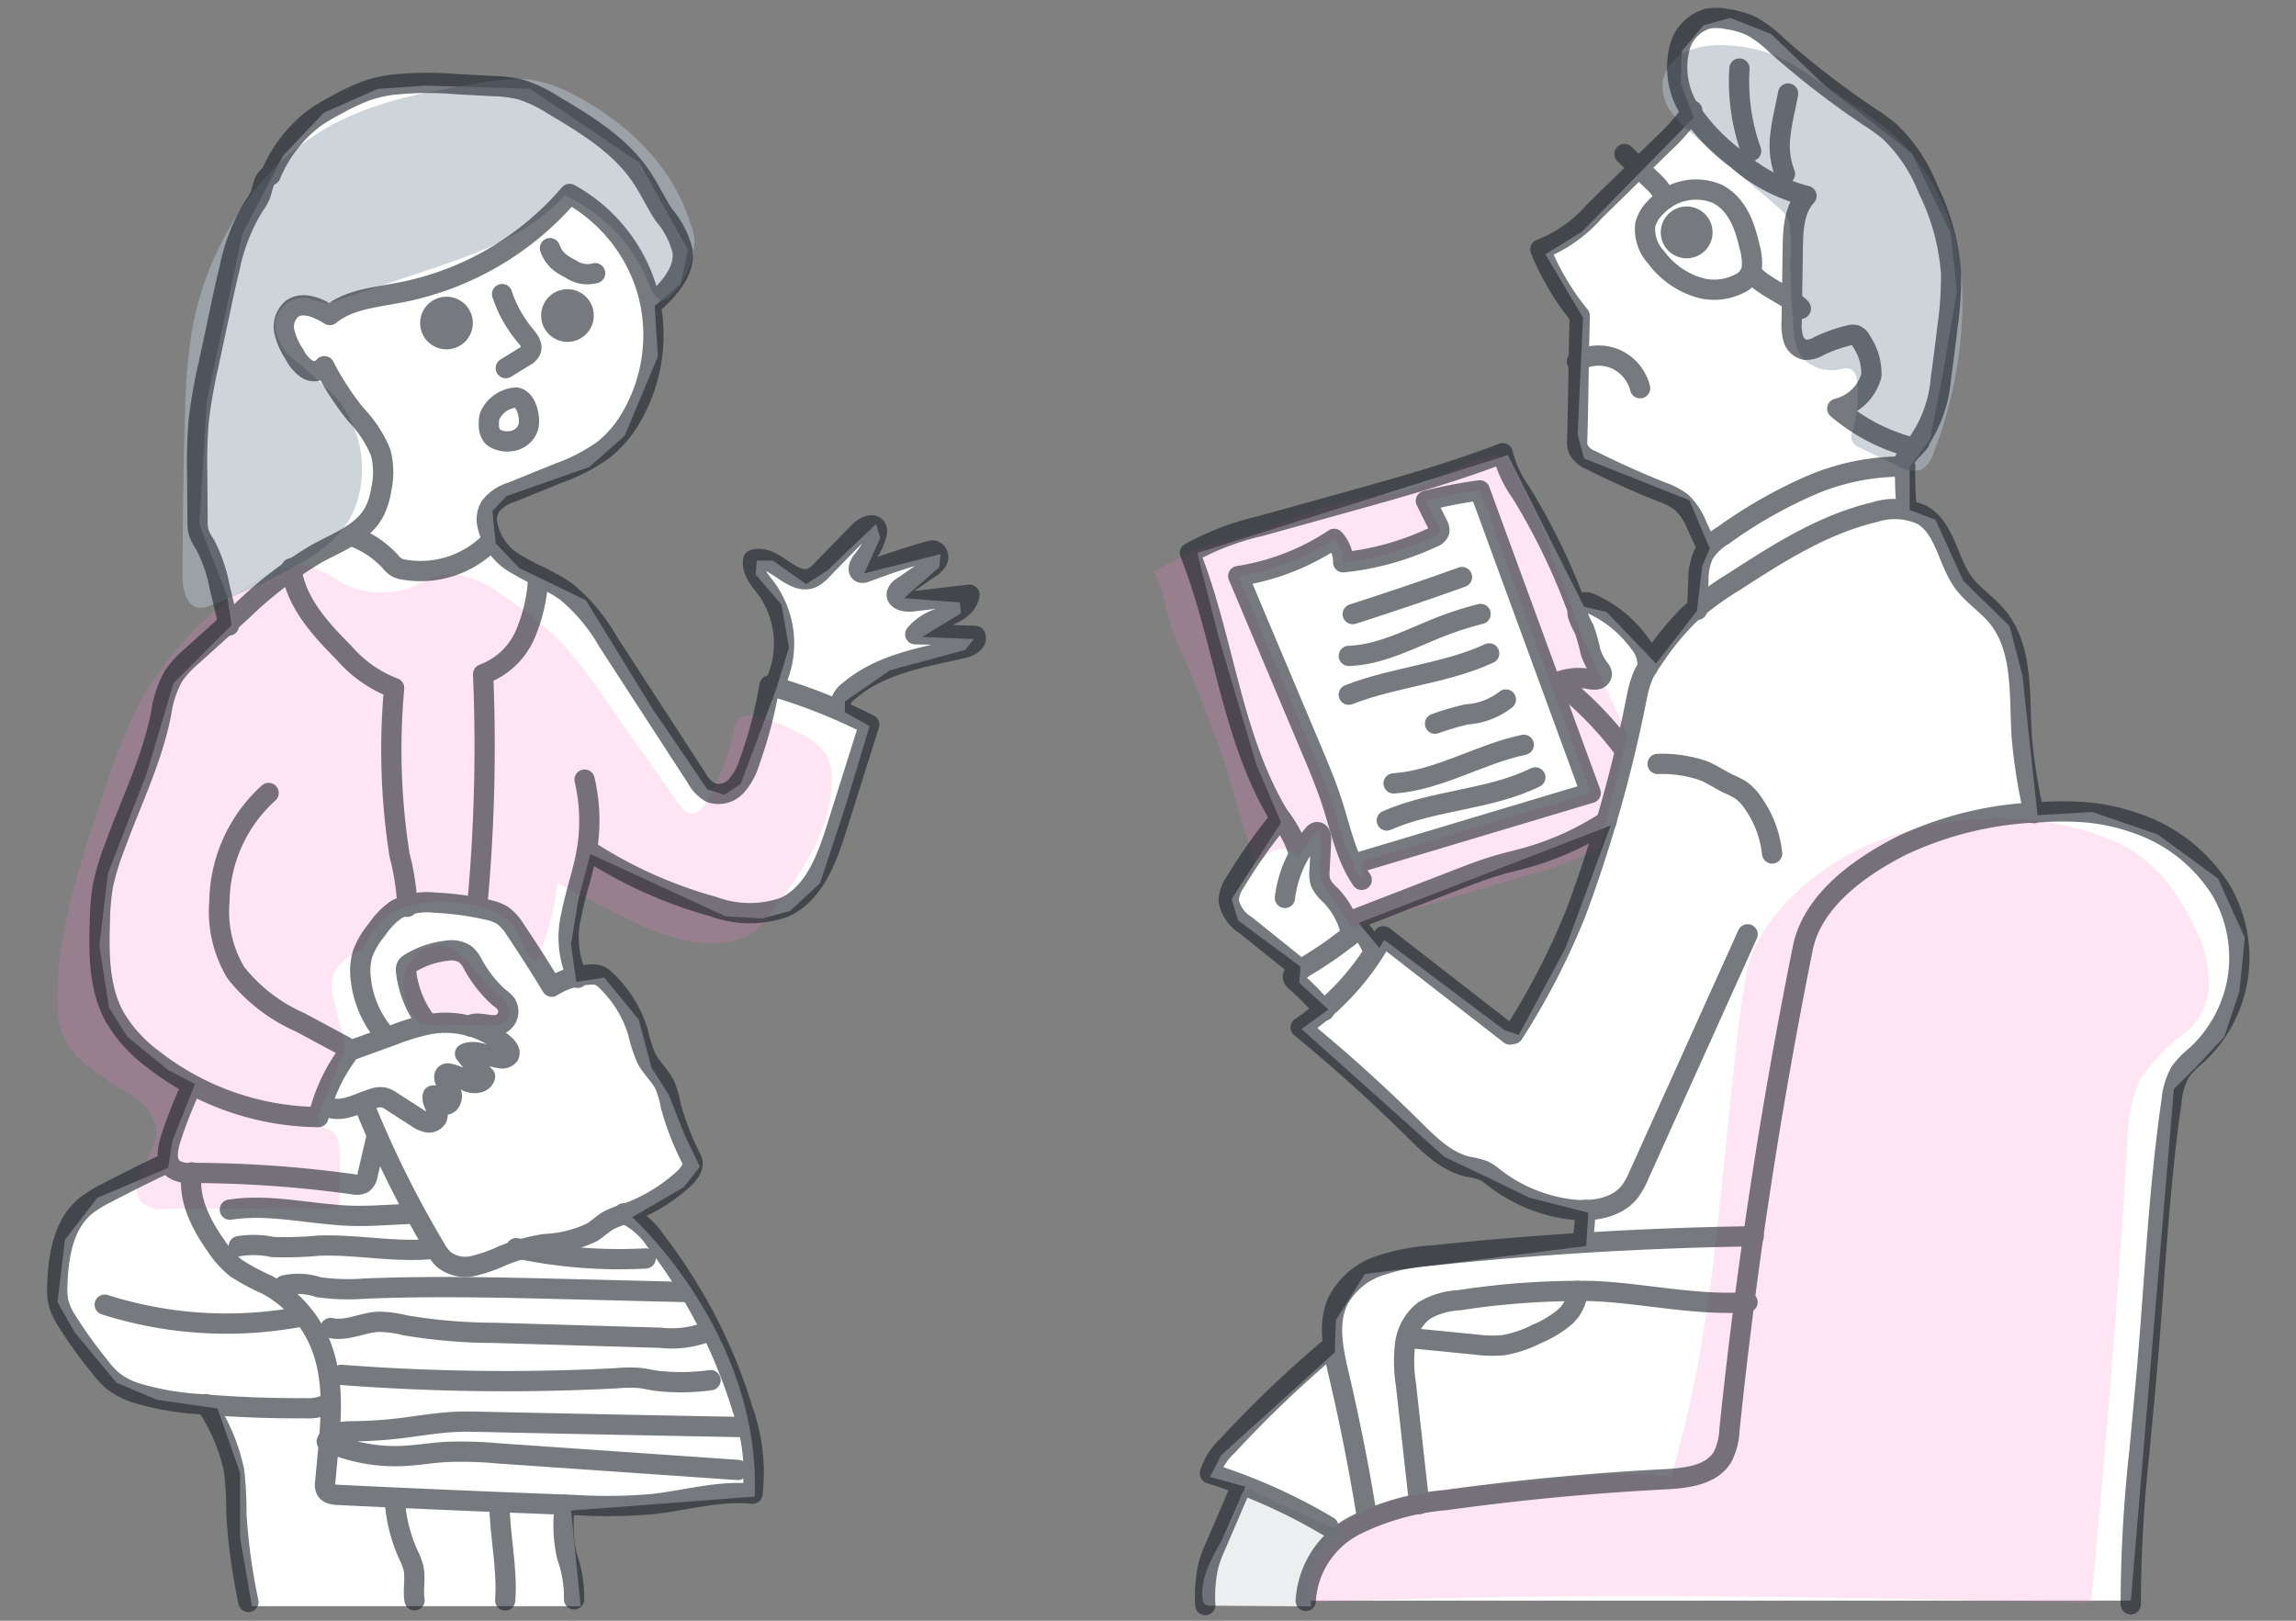 <svg xmlns="http://www.w3.org/2000/svg" width="170" height="120"><rect width="100%" height="100%" fill="#808080" stroke="none"/><path fill="none" d="M0 0h170v120H0z"/><path data-name="white" d="M31.446 6.339l7.8.238 8.115 5.49 3.58 6.444-.557 2.546-1.909 1.591.238 3.739-2.466 5.887-2.625 2.308-6.126 2.147-1.034 1.114.238 2.386 1.75 1.83 4.932 2.387 4.933 8.035 4.058 5.967 1.272.4 1.193-.8 2.625-7 .954-3.1-.557-3.182-1.909-2.228.08-1.035h1.193l2.466 1.751 1.591-1.034 3.58-3.421.318 1.034-1.193 2.625 5.649-1.432-.08.955-2.625 2.308 4.137.318.08.8-2.864 1.75 3.819.159-.637.8-5.568 1.512-3.341 2.308v.795l1.829 1.034-1.75 5.809-1.91 5.807-2.228 2.068-2.068.557-2.7-.159-10.024-4.614-.875 3.341-.557 3.342.4 2.784 2.069-.318 2.545 3.1.955 3.581 1.273 1.988 1.193 3.023 1.114 2.307-1.193 1.512-3.819 2.228s9.546 8.592 9.069 20.685l-13.6 1.035.716 7.081H18.651l-.875-5.091v-4.774l-1.67-4.773-4.456-.636-3.023-1.272-3.1-3.739-1.273-2.228.557-4.615 2.387-3.1 5.25-2.228.319-1.989 1.671-4.217-1.989-1.034-3.023-2.466-1.353-2.148-.716-4.615.636-5.33 2.864-7.4 1.99-6.683 4.3-4.3-.319-2.148-2.068-5.33.557-9.149 2.625-12.331 3.024-5.808 3.023-3.182 3.978-1.75zm132.78 58.713l-4.454-3.263-4.854-1.669-4.057.238-1.114-10.342-.954-3.66-3.421-3.341-2.068-4.535-1.91-.715v-3.182l1.512-2.07.795-3.977 1.194-7-.477-4.3-2.864-5.888-6.444-5.012-3.978-3.818-3.023-1.194-1.989.557-1.592 1.909-.079 2.387.954 2.545-8.274 8.434-2.705 1.671 2.785 4.693-.4 8.671.477 1.75 7.8 3.1 1.512 3.581-.557 1.272-.4 3.341-3.023 3.9-3.659-3.818-1.671-.4-5.649-11.217-22.991 7.24 1.591 6.285 2.785 9.388 1.829 4.3-3.659 5.648.477 1.591 4.615 3.42-.08 1.193 2.148 1.99-1.99 1.432 10.581 9.468 3.182 1.511 3.1 1.512 4.376 1.114-.158 2.466-16.389 2.069-2.148 3.42-.08 2.388-8.433 7.636-.8 1.592 2.625.717-2.466 5.568-.239 2.864h68.259l3.182-37.869 1.75-1.75 1.988-2.148 1.114-3.341.4-3.977zm-48.31 5.131l-3.461 6.444-1.074-.357-8.89-6.683-.358.6-1.551-1.849 18.676-7.22z" fill="#fff"/><path data-name="パス 3907" d="M125.472 10.053a9.643 9.643 0 01-1.727-1.754 3.25 3.25 0 01-.631-2.324 3.114 3.114 0 011.935-2.235 6.629 6.629 0 013.036-.362 10.523 10.523 0 013.508.8 15.772 15.772 0 012.436 1.441l3.36 2.269a26.144 26.144 0 012.921 2.177 16.373 16.373 0 014.976 11.146 30.912 30.912 0 01-2.1 12.25 2.117 2.117 0 01-.908 1.305 2.166 2.166 0 01-1.812-.283l-2.722-1.318a1.125 1.125 0 01-.626-.531 1.189 1.189 0 01.057-.729 10.15 10.15 0 00.357-3.507c-.032-.438-.16-.959-.579-1.093a1.338 1.338 0 00-.641.024 2.959 2.959 0 01-2.937-.922 3.977 3.977 0 01-.563-2q-.174-1.905-.229-3.82c-.034-1.168.02-2.337-.015-3.5a2.1 2.1 0 00-.182-.894 2.858 2.858 0 00-.7-.81c-.954-.848-1.939-1.663-2.909-2.493l-2.943-2.519z" fill="#abb7c1" opacity=".6"/><path data-name="パス 3908" d="M123.747 109.306c2.942-10.226 3.329-18.238 4.488-28.814.217-1.983.736-8.076 1.5-9.92 1.382-3.352 4.832-6.242 8.109-7.794a24.454 24.454 0 0114.827-1.706c4.632 1.059 7.584 2.447 10.287 8.555a9.808 9.808 0 01.577 2.677 4.82 4.82 0 01-1.67 4.106 15.093 15.093 0 00-3.39 3.486 10.45 10.45 0 00-.944 4.481q-1.04 17.166-2.709 34.287c-19.537-.421-39.226-.837-58.75.02a.907.907 0 01-.663-.144.821.821 0 01-.183-.673 5.471 5.471 0 011.893-3.572 15.433 15.433 0 013.488-2.215c2.876-1.472 6.693-1.953 9.919-2.143 4.01-.242 8.506-1.142 13.221-.631z" fill="#fd7fc3" opacity=".2"/><path data-name="パス 3909" d="M26.902 70.347a3.623 3.623 0 00-2.247 1.854 3.4 3.4 0 00.048 1.754q.272 1.27.646 2.514a3.152 3.152 0 01.163.751 3.014 3.014 0 01-.3 1.23l-1.509 3.793a1.077 1.077 0 00-.038 1.035c.193.251.557.276.832.433.555.315.639 1.068.651 1.706q.033 1.765-.012 3.531c0 .186-.034.41-.2.485a.494.494 0 01-.2.028l-12.437.045a2.239 2.239 0 01-1.932-.633 1.51 1.51 0 01-.233-.869c.01-1.654 1.71-3.046 1.421-4.674a3.76 3.76 0 00-1.862-2.237 30.1 30.1 0 01-3.43-2.351 5.345 5.345 0 01-1.969-3.544c-.331-5.72 1.651-11.351 3.488-16.779a41.564 41.564 0 012.6-6.459 24.756 24.756 0 018.161-8.695c1.365-.909 3.01-1.736 4.584-1.276a12.332 12.332 0 012.193 1.155 6.394 6.394 0 005.217.308 15.2 15.2 0 012.079-.827c1.922-.432 3.783.8 5.368 1.973a28.764 28.764 0 013.45 2.835 28.8 28.8 0 012.962 3.752l5.858 8.33a1.444 1.444 0 00.852.706c.542.085.966-.442 1.239-.918a17.75 17.75 0 001.942-5.04 1.76 1.76 0 01.552-1.139 1.59 1.59 0 011.309-.053 14.482 14.482 0 013.5 1.455 4.032 4.032 0 011.51 1.316 3.662 3.662 0 01.429 1.838c.064 3.753-2.329 7.048-4.612 10.028a6.233 6.233 0 01-1.252 1.337 4.431 4.431 0 01-2.033.718c-3.009.384-5.922-1.038-8.622-2.42l-3.8-1.943a20.023 20.023 0 01-1.51 5.713c-.863-.269-1.042-1.378-1.483-2.168-.751-1.344-2.422-1.845-3.948-2.052a9.287 9.287 0 00-4.305.246 5.113 5.113 0 00-3.12 3.208z" fill="#fd7fc3" opacity=".2"/><path data-name="パス 3910" d="M37.771 75.051a1.035 1.035 0 01-.707.757 3.046 3.046 0 01-1.075.113l-4.315-.061a1.212 1.212 0 01-.566-.1 1.106 1.106 0 01-.356-.364 4.566 4.566 0 01-.876-2.445 2.936 2.936 0 01.854-2.192 2.843 2.843 0 012.034-.778 2.6 2.6 0 011.538.879c.6.6 1.12 1.277 1.7 1.9.337.36.691.7 1.056 1.033a1.974 1.974 0 01.7.971.808.808 0 01.013.287z" fill="#fd7fc3" opacity=".2"/><path data-name="パス 3911" d="M49.733 21.866a1.074 1.074 0 01-.427.327c-.587.2-1.019-.539-1.24-1.116a12.031 12.031 0 00-6.271-6.607c-2.67 3-6.664 4.382-10.474 5.649l-6.443 2.141a2.376 2.376 0 01-.716.158 5.654 5.654 0 01-1.279-.332 2.152 2.152 0 00-2.517 1.907 3.646 3.646 0 001.426 2.651 38.613 38.613 0 013.094 2.81 8.192 8.192 0 011.517 7.812 6.67 6.67 0 01-.656 1.406 10.164 10.164 0 01-3.8 3.191 44.806 44.806 0 01-6.371 2.964 1.951 1.951 0 01-.8.172c-1-.066-1.275-1.4-1.267-2.4.03-4.078.06-8.156.2-12.232a42.7 42.7 0 01.458-5.626 23.587 23.587 0 013.8-9.433 20.588 20.588 0 012.41-2.921 18.314 18.314 0 014.759-3.425c3.285-1.639 6.972-2.25 10.595-2.841a12.581 12.581 0 013.395-.242 9.957 9.957 0 013.413 1.163 20.312 20.312 0 013.142 2 17.776 17.776 0 012.7 2.573 14.507 14.507 0 012.019 3.094 14.558 14.558 0 01.684 1.748 4.449 4.449 0 01.344 1.416 6.379 6.379 0 01-1.372 3.6c-.103.14-.211.268-.323.393z" fill="#abb7c1" opacity=".6"/><path data-name="パス 3912" d="M118.477 62.769a24.4 24.4 0 01-5.109 1.946l-13.263 3.944-2.033-3.042a2.14 2.14 0 01-.274-.5 2.164 2.164 0 01-.071-.725l.045-2.871a4.151 4.151 0 00-1.609 2.047 1.367 1.367 0 00-1.24-.694 2.06 2.06 0 00-1.338.594c-.2.186-.488.416-.7.247a.518.518 0 01-.149-.278l-1.89-6.389c-.387-1.309-.89-2.562-1.372-3.839-.6-1.579-1.194-3.16-1.887-4.7-.272-.606-.561-1.207-.775-1.836-.5-1.455-.6-3.063-1.4-4.374.807-.39 1.56-.807 2.367-1.2a14.614 14.614 0 011.435-.63c.795-.283 1.632-.426 2.449-.64 2.4-.63 4.606-1.874 7.012-2.483 1.9-.482 3.9-.559 5.765-1.174 2.2-.725 4.166-2.184 6.462-2.468.468-.058.856.414 1.065.838l2.126 4.325a7.336 7.336 0 01.574 1.407c.089.354.126.72.243 1.066a6.281 6.281 0 00.353.771 34.346 34.346 0 011.373 3.68c.513 1.423 1.155 2.8 1.8 4.167l2.057 4.4c-.646 2.795-1.374 5.611-2.016 8.411z" fill="#fd7fc3" opacity=".2"/><path data-name="パス 3913" d="M100.825 65.145c-1.141-1.644-1.542-3.671-2.151-5.577-.454-1.42-1.034-2.8-1.614-4.17l-5.377-12.746a17.616 17.616 0 007.1-2.753 2.462 2.462 0 01.667 1.735 20.578 20.578 0 006.662-1.859.753.753 0 00.45-.4.761.761 0 00-.115-.536l-.871-1.757a33.854 33.854 0 013.989-.774l8.215 22.4-16.878 5.055" fill="#fff"/><path data-name="パス 3903" d="M99.277 113.288c.14.452-.431.757-.835 1a3.138 3.138 0 00-1.327 2.1 9.313 9.313 0 00-.03 2.551l-7.448-.054a.681.681 0 01-.407-.09.631.631 0 01-.193-.471c-.167-1.98 1.168-3.674 2.029-5.339a9.258 9.258 0 00.586-1.348c.124-.376.135-.961.471-1.222.4-.309.989.155 1.352.328q.882.422 1.772.825 1.989.906 4.03 1.72z" fill="#eceeef"/><g transform="translate(4.238 1.327)" opacity=".6" stroke="#1a2229" stroke-linecap="round" stroke-linejoin="round" stroke-width="1.5"><path data-name="パス 3844" d="M39.322 61.64a33.209 33.209 0 009.26 4.16 7.781 7.781 0 005.252.051c2.206-1.009 3.151-3.577 3.88-5.891l2.406-7.636a41.035 41.035 0 00-7.382-2.9 32.348 32.348 0 01-1.482 5.665 4.7 4.7 0 01-.987 1.79 1.771 1.771 0 01-1.879.481 2.65 2.65 0 01-1.05-1.083l-6.571-10.119a13.443 13.443 0 00-3.016-3.625c-1.1-.823-2.433-1.286-3.607-2a4.376 4.376 0 01-2.336-3.21 1.96 1.96 0 01.243-1.13 3.039 3.039 0 011.564-1.067l3.488-1.416a13.533 13.533 0 003.391-1.768 8.645 8.645 0 002.074-2.5 12.07 12.07 0 001.136-9.181 12.07 12.07 0 00-5.771-7.229 21.935 21.935 0 01-12.75 7.338c-1.742.333-3.631.5-5 1.628-.866-.539-2.025-1.059-2.833-.436a1.739 1.739 0 00-.532 1.681 5.128 5.128 0 00.751 1.684 2.816 2.816 0 00.927 1.075.967.967 0 001.279-.215 20.644 20.644 0 002.322 3.573 9.023 9.023 0 011.844 2.805 5.84 5.84 0 01.048 2.75 5.537 5.537 0 01-.508 1.639c-.832 1.57-2.67 2.244-4.233 3.087a29.678 29.678 0 00-5.6 4.289l-3.629 3.271a7.831 7.831 0 00-1.4 1.505 7.838 7.838 0 00-.925 2.786c-.686 3.486-2.27 6.63-3.473 9.974a18.2 18.2 0 00-.846 2.825 17.2 17.2 0 00-.219 2.565c-.079 2.428-.077 4.984 1.093 7.112a10.508 10.508 0 002.76 3.068 20.2 20.2 0 0012.323 4.346 13.073 13.073 0 011.972-4.41.7.7 0 00.183-.593.672.672 0 00-.351-.318l-3.143-1.69a12.466 12.466 0 01-4.77-3.677 8.8 8.8 0 01-1.216-5.287 11.038 11.038 0 013.642-8.021" fill="none"/><path data-name="パス 3845" d="M39.046 56.398a13.347 13.347 0 01.152 5.347c-.277 1.573-.834 3.085-1.129 4.655a7.075 7.075 0 00.458 4.674" fill="none"/><path data-name="パス 3846" d="M53.075 49.442a6.944 6.944 0 00-.6-7.225c-.476-.632-1.1-1.318-.938-2.092 1.5-.5 2.871 1.949 4.326 1.343a2.377 2.377 0 00.746-.583l2.794-2.867c.354-.364 1.061-.68 1.262-.213a.727.727 0 01-.019.487 4.971 4.971 0 01-1 1.844c-.248.286-.471.83-.109.94a.547.547 0 00.345-.051q2.307-.874 4.683-1.547a.728.728 0 01.328-.04.509.509 0 01.292.691 1.474 1.474 0 01-.589.605l-2.023 1.4a.814.814 0 00-.41.492c-.072.486.636.636 1.125.578l4.251-.5c-.111.857-1 1.367-1.818 1.653a3.875 3.875 0 00-2.192 1.277q2.224.035 4.448.125c.194.435-.4.785-.865.891-2.966.674-6.144 1.176-8.456 3.152a1.714 1.714 0 00-.743 1.253" fill="none"/><path data-name="パス 3847" d="M32.938 20.449a9.192 9.192 0 001.691 3.038c.278.33.6.75.43 1.147a1.114 1.114 0 01-.485.457l-1.363.839" fill="none"/><circle data-name="楕円形 134" cx="1.201" cy="1.201" r="1.201" transform="translate(36.577 20.835)" fill="#1a2229"/><circle data-name="楕円形 135" cx="1.201" cy="1.201" r="1.201" transform="translate(27.619 21.389)" fill="#1a2229"/><path data-name="パス 3848" d="M21.794 38.362a7.047 7.047 0 012.875 1.9 2.048 2.048 0 00.439.407 1.6 1.6 0 00.529.174 7.245 7.245 0 006.546-2.172" fill="none"/><path data-name="パス 3849" d="M17.337 40.744c.3 2.482 2.112 4.479 3.879 6.246a9.228 9.228 0 003.729 2.624 50.381 50.381 0 00.4 12.367 17.69 17.69 0 01.576 3.832" fill="none"/><path data-name="パス 3850" d="M35.622 41.305a12.333 12.333 0 01-.959 4.312 5.454 5.454 0 01-3.131 2.971 127.216 127.216 0 01-.431 17.1" fill="none"/><path data-name="パス 3851" d="M21.507 76.531l3.484-1.265a15.305 15.305 0 012.474-.743 6.7 6.7 0 015.695 1.535c.214.2.427.508.278.76a.612.612 0 01-.6.207c-.9-.084-1.816-.707-2.644-.338a18.384 18.384 0 001.482 1.681c-.094.513-.824.6-1.3.385a3.855 3.855 0 00-1.427-.6.32.32 0 00-.211.056.319.319 0 00-.068.307c.077.4.4.716.522 1.107s-.164.959-.55.823c-.35-.124-.471-.737-.833-.654-.126.575.576 1.174.288 1.688a.7.7 0 01-.723.287 2.042 2.042 0 01-.746-.347l-1.889-1.215a1.8 1.8 0 00-.559-.273 1.557 1.557 0 00-.789.079c-.623.189-1.212.481-1.843.644a2.493 2.493 0 01-1.9-.153" fill="none"/><path data-name="パス 3852" d="M9.919 79.153a30.817 30.817 0 00-1.53 3.888c-.234.738-.385 1.678.213 2.169a2.06 2.06 0 001.329.306 88.2 88.2 0 0111.98.84 1.054 1.054 0 00.733-.074 1.05 1.05 0 00.351-.675l.634-2.721" fill="none"/><path data-name="パス 3853" d="M9.97 85.476c-.319 1.92.651 3.814 1.769 5.408a7.292 7.292 0 001.5 1.679 16.831 16.831 0 002.308 1.241 8.79 8.79 0 014.01 4.575c.964 2.526.725 5.329.472 8.021l-.188 2a1.016 1.016 0 00.063.592c.165.3.564.349.9.365q8.761.423 17.526.75a39.09 39.09 0 005.737-.07c2.476-.273 4.934-1.015 7.413-.768a13.924 13.924 0 00-.738-6.263 39.118 39.118 0 00-6.441-12.464 5.676 5.676 0 00-2.356-2.034" fill="none"/><path data-name="パス 3854" d="M22.655 80.297a77 77 0 005.337 10.787 3.571 3.571 0 00.606.821 2.581 2.581 0 002.208.5 11.847 11.847 0 002.209-.779 14.264 14.264 0 013.1-.842 8.932 8.932 0 003.487-.875c.443-.278.818-.657 1.277-.906a6.692 6.692 0 011.05-.409 12.788 12.788 0 004.435-2.62c.42-.381.846-.948.609-1.462a20.663 20.663 0 01-1.543-3.955 7.1 7.1 0 00-.437-1.531c-.338-.7-.955-1.228-1.328-1.909a9.789 9.789 0 01-.653-1.976 8.82 8.82 0 00-2.388-3.884 1.63 1.63 0 00-.5-.355 1.561 1.561 0 00-.64-.073 5.9 5.9 0 00-2.869.9q-1.29-2.133-2.684-4.2a3.682 3.682 0 00-.973-1.088 3.448 3.448 0 00-1.14-.416 21.887 21.887 0 00-3.855-.518 4.962 4.962 0 00-2.852.508 5.565 5.565 0 00-1.41 1.445 6.372 6.372 0 00-1.073 1.781 4.48 4.48 0 00-.16 1.837 7.571 7.571 0 001.9 4.335" fill="none"/><path data-name="パス 3855" d="M27.434 74.488a7.724 7.724 0 01-1.615-3.949.618.618 0 01.073-.353.636.636 0 01.206-.176 6.514 6.514 0 012.71-.941 1.947 1.947 0 011.406.255 2.281 2.281 0 01.529.674 8.952 8.952 0 001.972 2.529 2.582 2.582 0 01.507.457 1.045 1.045 0 01-.326 1.472c-.516.283-1.219.006-1.807.007-.193 0-.434.033-.494.216" fill="none"/><path data-name="パス 3856" d="M12.779 88.236c3.018-.469 6.074.383 9.126.459.917.023 1.834-.025 2.75-.073l1.786-.093" fill="none"/><path data-name="パス 3857" d="M13.44 90.943a6.727 6.727 0 012.5.059 26.541 26.541 0 003.411-.1c2.84-.107 5.686.531 8.512.233" fill="none"/><path data-name="パス 3858" d="M43.564 91.849a36.04 36.04 0 01-9.585-.761" fill="none"/><path data-name="パス 3859" d="M16.799 93.849a4.684 4.684 0 012.55.129 15.9 15.9 0 003.466.1c5.064-.2 10.136-.078 15.2.047l8.748.216" fill="none"/><path data-name="パス 3860" d="M48.275 97.223a7.237 7.237 0 01-3.575.5l-12.351-.365a40.158 40.158 0 01-6.588-.558 8.4 8.4 0 00-1.954-.26c-1.208.05-2.391.727-3.569.458" fill="none"/><path data-name="パス 3861" d="M21.032 100.47a159.732 159.732 0 0020.334.253 9.941 9.941 0 011.77-.022c.394.044.781.137 1.172.2a15.8 15.8 0 004.065-.04" fill="none"/><path data-name="パス 3862" d="M51.013 104.339q-9.77-.179-19.54-.391c-.643-.014-1.286-.028-1.928 0-1.035.043-2.062.192-3.088.33a33.2 33.2 0 01-4.541.369c-.75 0-1.689.065-1.963.762a12.431 12.431 0 005.569 1.068c1.086-.045 2.162-.234 3.247-.3a29.124 29.124 0 013.8.1l17.837 1.233" fill="none"/><path data-name="パス 3863" d="M18.193 96.129a29.7 29.7 0 01-14.677-.857" fill="none"/><path data-name="パス 3864" d="M8.21 84.738q-2.343 1.1-4.632 2.306a8.254 8.254 0 00-1.515.951C.45 89.362.077 91.682.008 93.795a4.967 4.967 0 00.086 1.337 4.627 4.627 0 00.558 1.241 32.886 32.886 0 002.4 3.363 7.329 7.329 0 001.032 1.149 5.593 5.593 0 001.917.972 20.777 20.777 0 004.612.782q3.873.325 7.765.3a3.225 3.225 0 001.567-.281" fill="none"/><path data-name="パス 3865" d="M32.745 110.058c.026 2.378.6 4.741.422 7.112" fill="none"/><path data-name="パス 3866" d="M24.993 109.765a11.609 11.609 0 00.987 3.979 5.742 5.742 0 01.384.975c.191.791-.046 1.631.094 2.432" fill="none"/><path data-name="パス 3867" d="M38.266 117.092a8.915 8.915 0 00-.514-3.155 10.194 10.194 0 01-.151-3.851" fill="none"/><path data-name="パス 3868" d="M10.999 102.634a13.993 13.993 0 012.091 4.9 25.065 25.065 0 01.173 3.206 44.047 44.047 0 00.894 6.546" fill="none"/><path data-name="パス 3869" d="M44.228 21.042c1.1-1.012 2.248-2.294 2.075-3.778a6.528 6.528 0 00-1.376-2.663c-.621-.937-1.089-1.97-1.722-2.9-1.59-2.328-4.095-3.836-6.521-5.272a9.816 9.816 0 00-2.363-1.126 9.808 9.808 0 00-2.058-.257l-2.692-.144a25.224 25.224 0 00-4.765.046 9.772 9.772 0 00-1.929.452 15.983 15.983 0 00-2.208 1.044 15.134 15.134 0 00-1.58.933 10.19 10.19 0 00-3.29 4.257c-.564.276-.545.932-.778 1.515a4.7 4.7 0 01-.492.829 14.1 14.1 0 00-1.747 4.458 96.449 96.449 0 00-.685 3.048l-.888 4.155a37.815 37.815 0 00-.738 4.234 37.84 37.84 0 00-.107 3.921l.025 3.456a3.042 3.042 0 00.082.829 4.216 4.216 0 00.476.917 11.088 11.088 0 011.063 3.071l.7 2.925" fill="none"/><path data-name="パス 3870" d="M121.059 6.855a13.923 13.923 0 01-2.167 2.49l-5.068 4.967a10.273 10.273 0 01-4.011 2.826 19.322 19.322 0 002.918 4.924c-.089 3.031-.1 6.1-.19 9.13a1.832 1.832 0 00.077.728 1.825 1.825 0 00.972.837q2.558 1.284 5.22 2.347a5.125 5.125 0 011.477.778 4.943 4.943 0 011.143 1.758l.721 1.558" fill="none"/><path data-name="パス 3871" d="M121.422 43.83l.093-2.155a4.508 4.508 0 01.38-1.953 4.379 4.379 0 011.463-1.416 35.016 35.016 0 016.346-3.639 17.076 17.076 0 017.127-1.447 23.852 23.852 0 00.081 2.8" fill="none"/><path data-name="パス 3872" d="M107.808 75.224a53 53 0 004.627-8.943 102.574 102.574 0 004.531-16.046 7.765 7.765 0 01.49-1.629 7.511 7.511 0 01.669-1.09 20.981 20.981 0 012.641-3.267 22.505 22.505 0 013.391-2.507c3.263-2.11 6.609-4.256 10.392-5.142a4.844 4.844 0 013.544.208c1.7 1 1.873 3.383 3.034 4.98.691.951 1.724 1.6 2.48 2.5 2.02 2.409 1.64 5.922 1.858 9.058a41.653 41.653 0 00.888 5.533" fill="none"/><path data-name="パス 3873" d="M118.495 55.234a9.517 9.517 0 013.391.5c.657.269 1.246.683 1.887.988a7.222 7.222 0 01.832.415 3.554 3.554 0 01.924.943 7.985 7.985 0 011.445 3.785" fill="none"/><path data-name="パス 3874" d="M125.157 67.85l-3.995 8.856-4.035 8.946a5.98 5.98 0 01-.677 1.231c-1.017 1.31-2.917 1.542-4.559 1.313a11.646 11.646 0 01-5.519-2.34 3.968 3.968 0 00-.736-.5 5.6 5.6 0 00-1.154-.292c-1.632-.37-2.891-1.628-4.08-2.807q-3.985-3.951-8.335-7.511a19.274 19.274 0 006.123-6.754l9.372 7.278" fill="none"/><path data-name="パス 3875" d="M93.811 73.509a17.868 17.868 0 00-2.118-2.184.569.569 0 01-.191-.239c-.076-.247.2-.451.426-.572a27.838 27.838 0 003.459-2.305 2.319 2.319 0 00.864-.933 5.328 5.328 0 011.175 1.738" fill="none"/><path data-name="パス 3876" d="M121.827 20.036a6.092 6.092 0 01-3.433-2.3 3.055 3.055 0 01-.813-2.426 2.71 2.71 0 01.737-1.252 4.056 4.056 0 014.6-1.03c1.467.75 2.038 2.364 2.374 3.867a4.414 4.414 0 01.177 1.653 1.574 1.574 0 01-.888 1.111 4.114 4.114 0 01-2.754.377z" fill="none"/><path data-name="パス 3877" d="M116.042 10.078l2.126 2.045a3.281 3.281 0 01.541.615c.118.189.2.4.312.592.015.025.036.052.064.052s.047-.049.018-.056" fill="none"/><circle data-name="楕円形 136" cx="1.17" cy="1.17" r="1.17" transform="translate(119.475 14.709)" fill="#1a2229"/><path data-name="パス 3878" d="M125.426 18.858c.98 1.13 2.549 1.572 3.64 2.6.023.022.048.058.027.083s-.049-.042-.02-.028" fill="none"/><path data-name="パス 3879" d="M137.479 31.838a13.954 13.954 0 01-5.682-2.91 3.468 3.468 0 002.526-2.455 4.261 4.261 0 00-.726-2.508.909.909 0 00-.433-.478.866.866 0 00-.485.016 10.963 10.963 0 00-2.228.786 1.88 1.88 0 01-1.028.285 1.169 1.169 0 01-.873-.8 3.453 3.453 0 01-.131-1.229l.083-5.513c.02-1.36.091-2.855 1.015-3.854a12.483 12.483 0 01-5.139-2.7 14.47 14.47 0 01-3.435-3.545 5.87 5.87 0 01-.812-4.741 3.016 3.016 0 012.116-2.149 3.925 3.925 0 011.393.043 6.416 6.416 0 011.761.5 8.4 8.4 0 011.858 1.387 63.281 63.281 0 006.879 5.327 15.5 15.5 0 011.532 1.107 11.9 11.9 0 012.854 4.283 16.747 16.747 0 011.7 6.226 25.981 25.981 0 01-.268 3.963c-.15 1.25-.3 2.5-.482 3.746a9.647 9.647 0 01-1.995 5.213z" fill="none"/><path data-name="パス 3880" d="M136.689 33.557a1.5 1.5 0 01.329-1.2c.252-.344.582-.625.856-.953" fill="none"/><path data-name="パス 3881" d="M92.44 117.208a6.729 6.729 0 013.654-5.6 18.535 18.535 0 016.718-1.867q8.08-1.124 16.237-1.543c1.587-.082 3.441-.292 4.257-1.657a4.862 4.862 0 00.51-2.023q1.861-17.934 5.427-35.637c.7-3.49 4.149-5.99 7.325-7.6a26.155 26.155 0 0110.313-2.474 22.247 22.247 0 013.514.027 14.9 14.9 0 013.332.726 11.951 11.951 0 016.469 5 9.917 9.917 0 011.27 6.44 9.913 9.913 0 01-3.069 5.8 7.154 7.154 0 00-1.186 1.207 5.265 5.265 0 00-.664 2.2c-1.015 6.975-1.272 14.054-1.926 21.073l-.448 4.813a105.813 105.813 0 00-.647 11.364" fill="none"/><path data-name="パス 3882" d="M95.796 67.707a6.115 6.115 0 00-1.536-2.771 2.864 2.864 0 01-.718-.916 2.311 2.311 0 01-.078-.934l.118-2.229c.013-.242-.054-.573-.3-.572-.14 0-.243.126-.325.24a8.658 8.658 0 00-2.057 4.63" fill="none"/><path data-name="パス 3883" d="M91.944 61.897a8.56 8.56 0 00-1.361-2.655 39.694 39.694 0 00-3.349 4.72 2.611 2.611 0 00-.5 1.4 2.729 2.729 0 001.271 1.819l4.081 3.281" fill="none"/><path data-name="パス 3884" d="M95.731 66.868l7.843-3.036c1.072-.415 2.146-.831 3.252-1.144.607-.172 1.222-.313 1.83-.48a21.588 21.588 0 006.062-2.733" fill="none"/><path data-name="パス 3885" d="M115.906 54.021a26.365 26.365 0 00-4.787-4.858 4.277 4.277 0 012.26-.227 1.657 1.657 0 00.6.043.451.451 0 00.387-.4.7.7 0 00-.185-.382 4.277 4.277 0 01-.658-1.289 13.96 13.96 0 00-.471-1.671 4.723 4.723 0 01-.471-1.065c-.069-.384.128-.86.515-.907a.961.961 0 01.5.118 8.913 8.913 0 013.525 2.861 2.594 2.594 0 01.636 1.837" fill="none"/><path data-name="パス 3886" d="M112.532 43.704a48.21 48.21 0 00-4.164-8.576 8.33 8.33 0 01-1.34-2.9c-3.912 1.5-7.955 2.621-11.991 3.742l-5.972 1.659a19.872 19.872 0 00-5.2 1.984c2.575 6.475 3.061 13.8 6.745 19.714" fill="none"/><path data-name="パス 3887" d="M96.587 63.818c-1.141-1.644-1.542-3.671-2.151-5.577-.454-1.42-1.034-2.8-1.614-4.17l-5.377-12.746a17.616 17.616 0 007.1-2.753 2.462 2.462 0 01.667 1.735 20.578 20.578 0 006.662-1.859.753.753 0 00.45-.4.761.761 0 00-.115-.536l-.871-1.757a33.854 33.854 0 013.989-.774l8.215 22.4-16.878 5.055" fill="none"/><path data-name="パス 3888" d="M95.922 44.142q4.066-1.3 8.089-2.741" fill="none"/><path data-name="パス 3889" d="M95.631 47.236c2.416-.088 4.618-1.31 6.872-2.184a24.739 24.739 0 012.885-.919" fill="none"/><path data-name="パス 3890" d="M95.626 50.11c3.371-1.318 7.114-1.547 10.4-3.059" fill="none"/><path data-name="パス 3891" d="M102.016 52.256a21.013 21.013 0 012.327-.687 5.265 5.265 0 002.916-1.106" fill="none"/><path data-name="パス 3892" d="M98.946 56.677c3.354-.233 6.35-2.165 9.64-2.858" fill="none"/><path data-name="パス 3893" d="M98.442 59.425c3.5-1.54 7.563-1.508 11-3.194" fill="none"/><path data-name="パス 3894" d="M117.198 27.418a3.222 3.222 0 00-1.84-2.17 3.223 3.223 0 00-2.839.179" fill="none"/><path data-name="パス 3895" d="M128.156 5.598c-.182.992-.443 1.971-.557 2.973a5.861 5.861 0 00.324 2.974" fill="none"/><path data-name="パス 3896" d="M124.554 3.748a15.241 15.241 0 00.865 6.1" fill="none"/><path data-name="パス 3897" d="M100.846 110.038l-.987-8.863a11.14 11.14 0 01-.066-2.945 3.755 3.755 0 011.4-2.513 5.6 5.6 0 012.607-.775 58.737 58.737 0 019.979-.678c3.8.175 7.577 1.088 11.374.823" fill="none"/><path data-name="パス 3898" d="M125.609 90.208q-11.933.17-23.82 1.423a15.5 15.5 0 00-3.927.772 5.427 5.427 0 00-3 2.519c-.842 1.709-.389 3.74.045 5.6q1.226 5.234 2.078 10.545" fill="none"/><path data-name="パス 3899" d="M94.117 111.694a41.547 41.547 0 00-8.768-3.925 4.583 4.583 0 011.285-2.034 85.947 85.947 0 017.617-7.286" fill="none"/><path data-name="パス 3900" d="M99.945 97.723l5.07.5a9.114 9.114 0 002.066.047 8.606 8.606 0 002.456-.828 7.935 7.935 0 002-1.183 2.876 2.876 0 001.043-2.01" fill="none"/><path data-name="パス 3901" d="M112.933 90.556a15.434 15.434 0 00.21-2.306" fill="none"/><path data-name="パス 3902" d="M87.701 108.639l-1.941 4.521a10.7 10.7 0 00-.518 1.379 10.7 10.7 0 00-.239 2.975" fill="none"/><path data-name="パス 3904" d="M34.862 30.341a1.512 1.512 0 01-.932.919 1.929 1.929 0 01-1.326-.042 1.051 1.051 0 01-.359-.212 1.318 1.318 0 01-.283-.972 2.068 2.068 0 01.051-.535 2.3 2.3 0 011.962-1.393c.81.116 1.1 1.591.887 2.235z" fill="none"/><path data-name="パス 3905" d="M36.483 17.048a2.324 2.324 0 00.724 1.046 4.483 4.483 0 00.81.489 2.159 2.159 0 001.81.317" fill="none"/></g></svg>